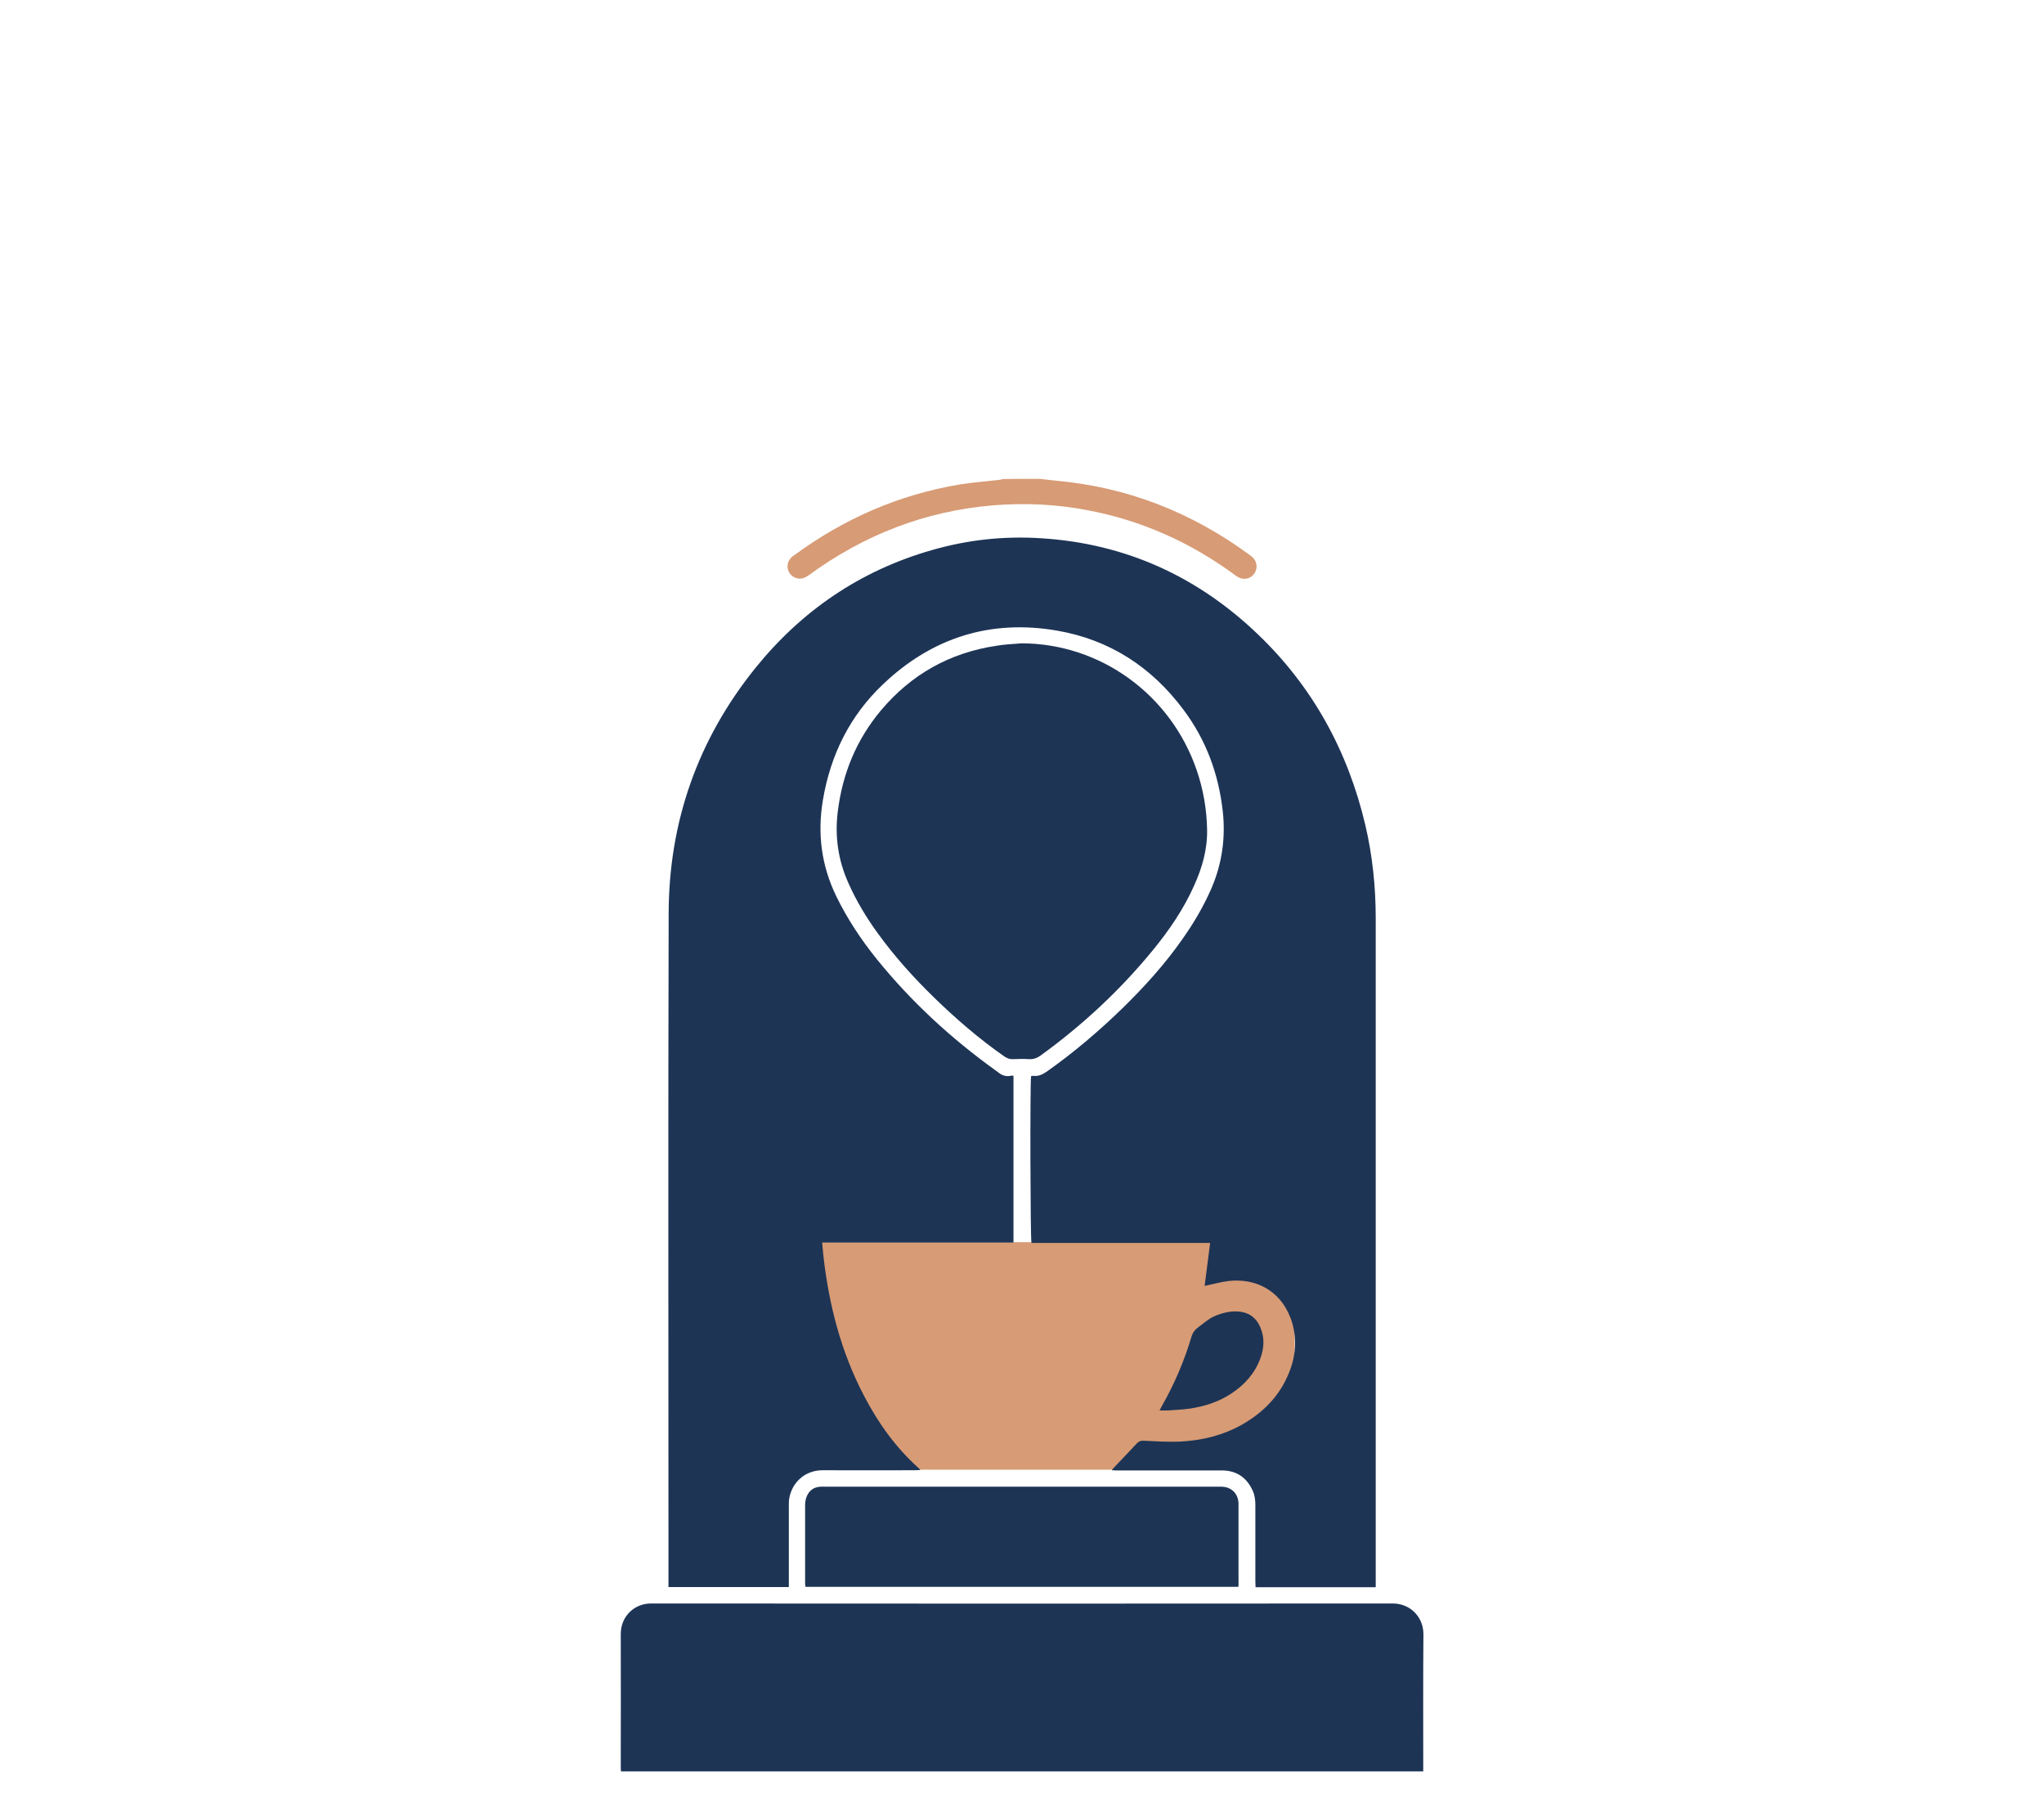 <svg xml:space="preserve" style="enable-background:new 0 0 1080 950;" viewBox="0 0 1080 950" y="0px" x="0px" xmlns:xlink="http://www.w3.org/1999/xlink" xmlns="http://www.w3.org/2000/svg" id="Layer_1" version="1.1">
<style type="text/css">
	.st0{fill:#1D3455;}
	.st1{fill:#F2F4F5;}
	.st2{opacity:0.4;fill:#D79B75;}
	.st3{fill:#D79B75;}
	.st4{fill:#8E4117;}
	.st5{fill:#FFFFFF;}
	.st6{fill:#E6E8E9;}
	.st7{fill:#DCAD8F;}
	.st8{fill:#E3C2AE;}
</style>
<g>
	<rect height="120.2" width="256.1" class="st3" y="656.3" x="428"></rect>
	<path d="M549.4,253c2.9,0.3,5.9,0.7,8.8,1c37.6,3.4,71.4,16.7,101.8,39c0.7,0.5,1.3,0.9,1.9,1.5c2.4,2.3,2.7,6,0.8,8.6
		c-1.9,2.7-5.5,3.5-8.4,1.9c-0.6-0.3-1.2-0.8-1.8-1.2c-23.4-17.2-49.2-28.8-77.7-34.2c-16.6-3.2-33.3-4-50.1-2.6
		c-35.9,3-68.2,15.6-97.2,36.8c-2,1.4-4,2.4-6.5,1.7c-4.8-1.3-6.5-7.1-3.1-10.7c0.6-0.7,1.3-1.2,2.1-1.7
		c26.1-19.1,54.9-31.7,86.9-37.1c6.8-1.1,13.7-1.6,20.6-2.4c0.9-0.1,1.7-0.3,2.6-0.5C536.4,253,542.9,253,549.4,253z" class="st3"></path>
	<path d="M535.5,568.4c0,29.4,0,58.6,0,88.1c-33.7,0-67.2,0-101.1,0c0.2,2.4,0.4,4.4,0.6,6.5
		c2.9,26.1,9.3,51.2,21.6,74.6c7.4,14.2,16.6,27.1,28.6,37.9c0.3,0.2,0.5,0.5,1.1,1.2c-1.3,0-2.2,0.1-3.2,0.1
		c-16.1,0-32.2,0.1-48.2,0c-9.6-0.1-16.5,6.5-17.9,15c-0.2,1.2-0.2,2.5-0.2,3.8c0,13.3,0,26.6,0,39.9c0,1,0,1.9,0,3
		c-21.3,0-42.3,0-63.6,0c0-1,0-2,0-2.9c0-7.5,0-14.9,0-22.4c0-110.2-0.2-220.4,0.1-330.5c0.1-48.3,15.3-91.8,45.7-129.6
		c24.5-30.4,55.5-51.6,93.2-62.4c19-5.5,38.3-7.6,58.1-6.3c44.4,2.8,82.5,20.2,114.4,50.8c29,27.8,47.5,61.7,56.7,100.7
		c3.8,16.2,5.5,32.7,5.5,49.4c0,116.5,0,232.9,0,349.4c0,1.2,0,2.5,0,3.9c-21.2,0-42.2,0-63.5,0c0-1.1-0.1-2.1-0.1-3.2
		c0-13.4,0-26.8,0-40.2c0-2.6-0.3-5.2-1.4-7.6c-3.2-7-8.6-10.7-16.3-10.7c-16.7,0-33.4,0-50.1,0c-2.1,0-4.1,0-6.2,0
		c-0.5,0-1-0.1-1.9-0.1c0.5-0.6,0.7-0.9,1-1.2c4.1-4.3,8.2-8.6,12.2-12.9c1-1.1,1.9-1.5,3.4-1.5c6.2,0.3,12.4,0.7,18.6,0.5
		c12-0.5,23.5-3.2,34-9.2c11.8-6.8,20.7-16.3,25.3-29.4c3.1-8.8,3.3-17.8,0-26.7c-5.7-15.1-19-21.1-32.6-19.6
		c-4.2,0.5-8.4,1.7-12.8,2.6c0.9-7.3,1.9-14.8,2.9-22.7c-4.9,0-9.3,0-13.8,0c-4.5,0-9,0-13.5,0c-4.5,0-9,0-13.5,0
		c-4.4,0-8.8,0-13.2,0c-4.5,0-9,0-13.5,0s-9,0-13.5,0c-4.5,0-9,0-13.4,0c-0.6-2.1-0.8-84-0.2-88.1c0.4-0.1,0.8-0.2,1.2-0.2
		c2.8,0.4,5-0.8,7.2-2.3c14.4-10.2,27.8-21.6,40.4-33.9c11.3-11.1,21.9-22.8,31-35.8c6.1-8.6,11.4-17.6,15.6-27.3
		c5.5-12.9,7.4-26.3,5.9-40.3c-2.2-19.9-8.9-38.1-21-54.1c-16.8-22.4-38.9-36.7-66.5-41.5c-35.3-6.1-66.2,3.7-92.1,28.4
		c-17.5,16.6-27.7,37.3-31.7,61.1c-3,17.7-0.8,34.7,7.1,50.9c5.8,11.9,13.1,22.9,21.4,33.2c18.2,22.5,39.3,41.9,62.8,58.8
		c0.5,0.4,1.1,0.7,1.5,1.1c1.7,1.4,3.7,2.1,6,1.8C534.1,568.2,534.6,568.3,535.5,568.4z" class="st0"></path>
	<path d="M752,935.9c-141.4,0-282.5,0-423.9,0c-0.1-1-0.1-1.9-0.1-2.8c0-23.3,0.1-46.5,0-69.8c0-9.6,7.5-16.2,16.1-16.1
		c130.6,0.1,261.2,0.1,391.8,0c9.4,0,16.3,7.3,16.2,16.4c-0.2,23.2-0.1,46.4-0.1,69.6C752,934,752,934.9,752,935.9z" class="st0"></path>
	<path d="M539.8,339.9c41.6,0.1,78.8,27,92.5,67c3.5,10.2,5.3,20.7,5.5,31.4c0.2,10.5-2.6,20.2-6.9,29.7
		c-5.6,12.5-13.2,23.6-21.9,34.2c-17.3,21.1-37.1,39.5-59.2,55.5c-1.8,1.3-3.7,2-6,1.9c-2.9-0.2-5.7-0.1-8.6,0
		c-1.7,0.1-3.1-0.5-4.5-1.4c-13.3-9.3-25.5-19.8-37.1-31.1c-10.8-10.5-20.9-21.7-29.8-34c-6.1-8.4-11.4-17.2-15.6-26.7
		c-5.4-12.1-7.2-24.7-5.5-37.9c2.5-20,9.9-37.8,22.8-53.2c16-19,36.3-30.4,60.9-34.1C530.9,340.4,535.4,340.3,539.8,339.9z" class="st0"></path>
	<path d="M654.3,838.4c-76.4,0-152.4,0-228.7,0c-0.1-0.8-0.2-1.5-0.2-2.2c0-13.7,0-27.3,0-41c0-1.6,0.3-3.2,0.9-4.7
		c1.3-3,3.7-4.8,7.1-5c0.9-0.1,1.8,0,2.7,0c69.2,0,138.3,0,207.5,0c0.6,0,1.3,0,1.9,0c5.1,0.1,8.6,3.5,8.9,8.6c0,0.4,0,0.9,0,1.3
		c0,13.5,0,27,0,40.4C654.5,836.7,654.4,837.4,654.3,838.4z" class="st0"></path>
	<path d="M612.7,745.2c0.7-1.3,1-1.9,1.3-2.5c6.6-11.6,11.8-23.8,15.6-36.6c0.6-1.9,1.5-3.3,3.1-4.5
		c2.9-2.1,5.5-4.6,8.8-6.1c3.9-1.7,8-2.8,12.3-2.6c5.6,0.3,9.7,2.9,12,8.1c2.5,5.6,2.2,11.2,0.1,16.8c-2.9,7.9-8.3,13.8-15.2,18.4
		c-6.6,4.4-14,6.8-21.8,8c-3.9,0.6-7.9,0.7-11.8,1C615.8,745.3,614.5,745.2,612.7,745.2z" class="st0"></path>
</g>
</svg>
